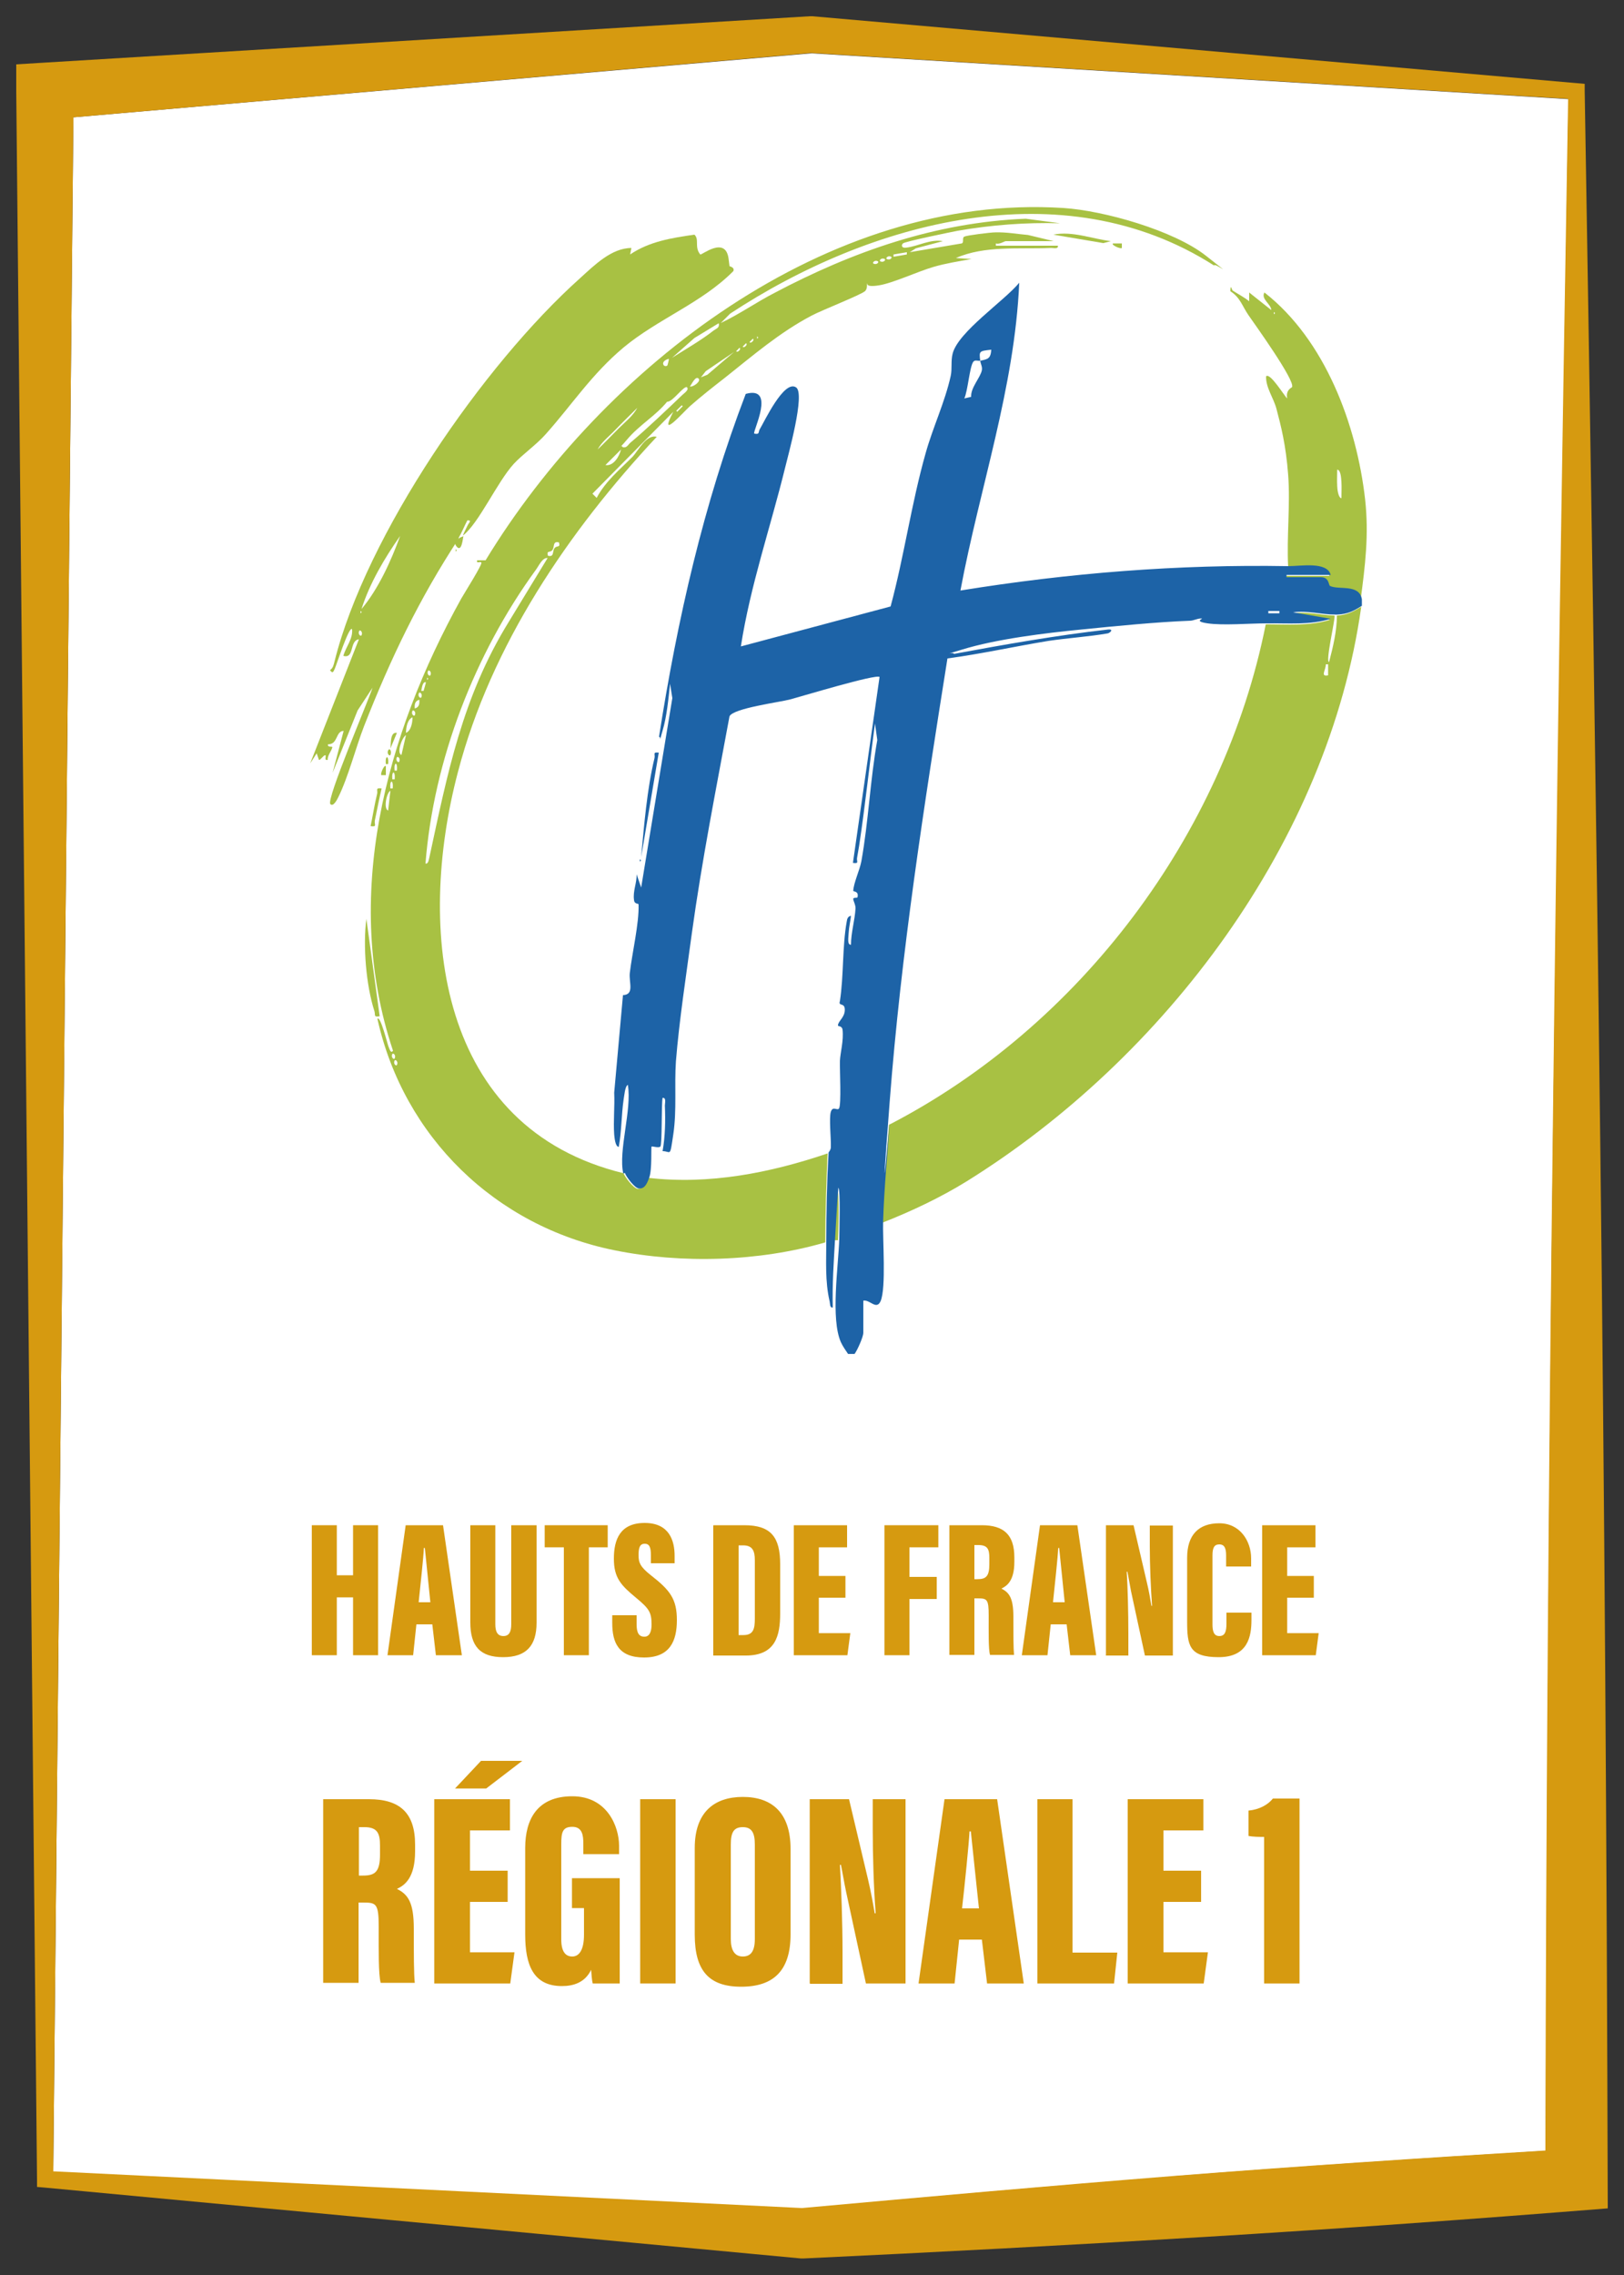 <?xml version="1.0" encoding="UTF-8"?>
<svg id="Logos" xmlns="http://www.w3.org/2000/svg" viewBox="0 0 500 700">
  <rect x="0" y="0" width="500" height="700" fill="#333333" stroke="none"/>
  <defs>
    <style>
      .cls-1 {
        fill: #fff;
      }

      .cls-2 {
        fill: #a8c143;
      }

      .cls-3 {
        fill: #d69a10;
      }

      .cls-4 {
        fill: #1d63a7;
      }
    </style>
  </defs>
  <g id="Régionale_1" data-name="Régionale 1">
    <g id="Hauts_de_France" data-name="Hauts de France">
      <g id="Pré_Fédérale" data-name="Pré Fédérale">
        <g>
          <path class="cls-1" d="M361.8,669.6c38.1-3,76-5.5,114.1-7.8.3-104.8,1-209.7,2.3-315.2,1.3-104.7,3-210.1,4.7-316.1l-233.1-14.1L22.6,36.1l-6.2,632.2,230.5,11.3c38.7-3.6,76.9-7,114.8-9.9l.1-.1Z"/>
          <path class="cls-3" d="M492.7,352.2c-1.3-108.7-3-216.8-4.8-324.1v-2.3l-2.3-.2L250.1,5h-.8L13.2,19.3l-8.2.5v8.2l6.4,642.6v2.3l2.3.2,232.8,21.8h1.1c40.7-1.9,81.8-4.1,123.1-6.6s82.9-5.5,124.3-8.8c-.3-109.4-1-218.6-2.3-327.3ZM22.6,36.1l227.1-19.8,233.1,14.1c-1.8,106-3.5,211.4-4.7,316.1-1.3,105.5-2.1,210.4-2.3,315.2-38.1,2.3-76,4.8-114.1,7.8-38,3-76.2,6.4-114.8,9.9l-230.5-11.3L22.6,36.1Z"/>
        </g>
        <g>
          <path class="cls-3" d="M96,469.3h7.7v15.4h5v-15.4h7.7v40h-7.7v-17.8h-5v17.8h-7.7v-40Z"/>
          <path class="cls-3" d="M128.2,499.8l-1,9.5h-7.9l5.6-40h11.5l5.8,40h-8l-1.1-9.5h-5,.1ZM132.5,493c-.5-5.1-1.3-12.9-1.7-16.7h-.3c-.1,2.8-1.1,11.8-1.6,16.7h3.7-.1Z"/>
          <path class="cls-3" d="M152.5,469.3v30.5c0,2.3.7,3.6,2.5,3.6s2.4-1.4,2.4-3.6v-30.5h7.8v30c0,7.1-3.2,10.6-10.3,10.6s-10.1-3.4-10.1-10.7v-29.9h7.7Z"/>
          <path class="cls-3" d="M173.5,476.1h-5.8v-6.8h19.4v6.8h-5.8v33.2h-7.7v-33.2h-.1Z"/>
          <path class="cls-3" d="M196,497v2.8c0,2.6.7,3.8,2.4,3.8s2.2-1.8,2.2-3.7c0-3.8-.7-4.9-4.8-8.3-4.6-3.8-6.8-6.1-6.8-12s1.9-11,9.5-11,9.2,5.5,9.2,10.1v2.3h-7.3v-2.4c0-2.4-.4-3.6-1.9-3.6s-1.9,1.2-1.9,3.5.5,3.6,3.8,6.2c5.9,4.6,8,7.3,8,13.8s-2.2,11.5-10.1,11.5-9.8-4.6-9.8-10.6v-2.4h7.6-.1Z"/>
          <path class="cls-3" d="M219.7,469.3h9.5c8.2,0,11,3.7,11,12v15.1c0,6.9-1.4,13-10.6,13h-10v-40l.1-.1ZM227.4,503.1h1.5c3.1,0,3.5-2,3.5-5.1v-17.9c0-2.9-.7-4.6-3.6-4.6h-1.4v27.6Z"/>
          <path class="cls-3" d="M260.3,491.6h-8.2v10.9h9.7l-.9,6.8h-16.5v-40h16.4v6.8h-8.7v8.8h8.2v6.8-.1Z"/>
          <path class="cls-3" d="M272.3,469.3h16.6v6.8h-8.9v9.1h8.4v6.8h-8.4v17.3h-7.7v-40h0Z"/>
          <path class="cls-3" d="M292.3,469.3h10c6.7,0,10,2.9,10,9.9v1.4c0,5.8-2.3,7.4-4,8.2,2.5,1.2,3.7,3.1,3.7,8.6s0,9.7.2,11.8h-7.4c-.5-1.8-.4-7-.4-12.1s-.5-5.3-3.5-5.3h-.9v17.4h-7.7v-40,.1ZM299.9,485.9h1c2.6,0,3.7-.8,3.7-4.6v-1.9c0-2.7-.5-4-3.4-4h-1.2v10.5h-.1Z"/>
          <path class="cls-3" d="M323.5,499.8l-1,9.5h-7.9l5.6-40h11.5l5.8,40h-8l-1.1-9.5h-5,.1ZM327.8,493c-.5-5.1-1.3-12.9-1.7-16.7h-.3c-.1,2.8-1.1,11.8-1.6,16.7h3.7-.1Z"/>
          <path class="cls-3" d="M340.5,509.3v-40h8.5l4.1,17.6c.6,2.4,1.1,5.4,1.4,7.2h.2c-.4-5.3-.7-12.6-.7-18.2v-6.5h7.1v40h-8.6l-4.3-19.9c-.4-2-.8-4.6-1.1-5.9h-.2c.3,4.7.5,12.7.5,19v6.8h-7l.1-.1Z"/>
          <path class="cls-3" d="M385.3,496.2v2.2c0,5-1,11.5-10.1,11.5s-9.7-3.6-9.7-11v-19.6c0-7,3.5-10.6,9.9-10.6s9.8,5.5,9.8,10.8v2.5h-7.7v-3.4c0-2.2-.5-3.4-2.1-3.4s-2.1,1.1-2.1,3.4v21.2c0,2.1.4,3.6,2.1,3.6s2.2-1.3,2.2-3.8v-3.4h7.8-.1Z"/>
          <path class="cls-3" d="M404.5,491.6h-8.2v10.9h9.7l-.9,6.8h-16.5v-40h16.4v6.8h-8.7v8.8h8.2v6.8-.1Z"/>
          <path class="cls-3" d="M99.5,553.6h14.1c9.5,0,14.2,4.2,14.2,14v2c0,8.2-3.2,10.5-5.6,11.6,3.5,1.7,5.2,4.3,5.2,12.2s0,13.8.3,16.7h-10.5c-.7-2.6-.6-9.9-.6-17.2s-.8-7.5-4.9-7.5h-1.3v24.7h-10.9v-56.7.2ZM110.4,577.1h1.4c3.7,0,5.2-1.2,5.2-6.5v-2.7c0-3.8-.8-5.7-4.8-5.7h-1.7v14.9h-.1Z"/>
          <path class="cls-3" d="M156.3,585.2h-11.6v15.5h13.7l-1.3,9.6h-23.4v-56.7h23.3v9.6h-12.3v12.4h11.6v9.6h0ZM160.8,541.8l-11.1,8.5h-9.6l8-8.5h12.8-.1Z"/>
          <path class="cls-3" d="M190.7,610.3h-8.2c-.3-1-.4-3-.5-4.2-1.9,3.9-5.4,5-9,5-8.8,0-11.3-6.5-11.3-15.8v-26.7c0-8.8,3.7-15.9,14.5-15.9s14.4,9.4,14.4,15.2v2.6h-11v-3.1c0-2.7-.3-5.3-3.4-5.3s-3.4,1.8-3.4,5.5v29.1c0,3.8,1.3,5.3,3.4,5.3s3.6-2,3.6-6.7v-8.2h-3.7v-9.2h14.7v32.4h-.1Z"/>
          <path class="cls-3" d="M208,553.6v56.7h-10.9v-56.7h10.9Z"/>
          <path class="cls-3" d="M243.4,568.8v26.4c0,11.2-5.3,16.1-15.2,16.1s-14.3-4.9-14.3-16v-26.7c0-11,6-15.7,14.8-15.7s14.7,4.7,14.7,16v-.1ZM225,567.6v29c0,3.5,1.2,5.4,3.7,5.4s3.7-1.7,3.7-5.4v-29c0-3.6-.9-5.4-3.7-5.4s-3.7,1.6-3.7,5.4Z"/>
          <path class="cls-3" d="M249.3,610.3v-56.7h12.1l5.9,24.9c.8,3.4,1.6,7.7,2,10.2h.3c-.6-7.6-.9-17.9-.9-25.8v-9.3h10.1v56.7h-12.2l-6.1-28.2c-.6-2.8-1.2-6.5-1.6-8.3h-.3c.4,6.6.8,17.9.8,26.9v9.7h-9.9l-.2-.1Z"/>
          <path class="cls-3" d="M295.3,596.8l-1.4,13.5h-11.1l8-56.7h16.2l8.2,56.7h-11.3l-1.6-13.5h-7.1.1ZM301.4,587.2c-.8-7.2-1.9-18.3-2.5-23.7h-.4c-.2,3.9-1.5,16.7-2.3,23.7h5.2,0Z"/>
          <path class="cls-3" d="M319.3,553.6h10.9v47.2h13.8l-1,9.5h-23.6v-56.7h-.1Z"/>
          <path class="cls-3" d="M369.8,585.2h-11.6v15.5h13.7l-1.3,9.6h-23.4v-56.7h23.3v9.6h-12.3v12.4h11.6v9.6h0Z"/>
          <path class="cls-3" d="M389.2,610.3v-45.1c-1.4,0-3.4,0-4.8-.3v-7.8c3.3-.3,6-1.8,7.5-3.7h8.2v56.9h-10.9Z"/>
        </g>
      </g>
      <g>
        <path class="cls-2" d="M271.7,376.1c.3-10.1,1.3-19.9,2-30,58.7-30.3,103.1-89.2,116-154,6.6,0,13.4.6,19.8-1.4l-11.6-2c4.4-.6,8.8.6,13,.7.2,1.3-2.9,14.3-1.7,14.3,1.2-4.6,2.4-9.5,2.4-14.3,3.2-.2,4.8-1.1,7.5-2.7-10.1,72.1-60.5,138.9-121.5,176.8-8.1,5-17,9.2-25.9,12.7v-.1ZM408.9,207.8v-3.4h-.7c0,1.8-1.8,3.9.7,3.4Z"/>
        <path class="cls-2" d="M396.6,174.4c-.5-9.2.7-19.1,0-28.3-.7-9.2-2.2-15-3.6-20.3-.9-3.4-3.3-6.5-3.2-10,1.2-1.3,5.6,6,6.5,6.8-.5-2.7,1.4-3.3,1.5-3.5,1-2-11.4-19.2-13.4-22.1-2-2.9-2.5-5.4-5.6-7.4.1-2.5.4-.5.7-.2,1.7,1.1,3.5,2,5.1,3.3v-2.7l6.8,5.4c0-1.8-3.3-3.4-2.1-5.4,18.7,14.6,28.4,40.7,31,63.7,1.2,11,0,20.3-1.4,31-.8-4.8-6.9-2.8-9.8-4.1-.5-.2-.2-2.7-2.8-2.7h-10.6v-.7h13.6c-1-4.2-9.2-2.7-13-2.7l.3-.1ZM392.2,96v.7c.4-.2.4-.5,0-.7ZM413,153.3c0-1.7.1-3.3,0-5s-.3-3.7-1.3-3.8c0,1.7-.1,3.3,0,5,0,.8.3,3.7,1.3,3.8Z"/>
        <path class="cls-2" d="M116.8,312.7c-1.8.3-1.2-.3-1.5-1.5-2.6-8-3.6-20.2-2.5-28.5l4.1,30h-.1Z"/>
        <path class="cls-4" d="M202.8,231.7l-5.4,32c.9-9.7,1.8-20.9,4.1-30.4.3-1.2-.7-2,1.4-1.7l-.1.1Z"/>
        <path class="cls-2" d="M342,74.2l-2.3.6-15.4-2.6c5.8-1.2,12,1.3,17.7,2h0Z"/>
        <path class="cls-2" d="M258.1,381.6h-1.4c.3-5.2.6-10.5,1-15.7.8,0,.4,14.2.3,15.7h.1Z"/>
        <path class="cls-2" d="M117.5,242.6c-.8,3.3-1.4,6.6-2.1,9.9-.2,1.2.8,2-1.3,1.7.7-3.3,1.2-6.7,2-9.9.3-1.1-.7-2,1.4-1.7Z"/>
        <path class="cls-2" d="M122.2,225.5l-2,4.8c.2-1.2-.2-5.2,2-4.8Z"/>
        <path class="cls-2" d="M141.3,165.6c-12.2,18.6-21,36.9-29.2,57.8-2.6,6.7-4.9,15.8-8,22-.3.6-1.5,3-2.4,2-1.3-1.4,11.6-31.5,13-35.8l-4.6,7-7.7,19.2,3.4-12.9c-2.5,0-1.7,4.2-4.8,4.1-.3,1.2,1.5.4,1.3,1-.2,1-1.5,2.4-1.4,3.8-1.2.3-.4-1.1-.7-1.4-.4-.3-1.7,1.7-2,1.4l-.7-2-2,3.1,15-38.2c-3,.4-1.3,6.1-4.8,5.1.8-2.8,3-5.2,2.7-8.2-.9-1.2-4.9,11.3-5.3,12.1s-.6,1.8-1.5.5c1-.7,1.1-1.6,1.4-2.7,9.7-38.9,45.8-91.3,75.7-118,4.3-3.9,9.6-9.2,15.7-9.2l-.4,2c5.9-4,12.8-5.1,19.8-6.1,1.6,1.5-.1,3.8,1.8,6.1.4.3,7.7-5.8,8.7,1.2s-.5,1.9-.4,2.1c.2.3,2.4.4,1.9,1.8-9.7,9.8-23.2,14.7-33.8,23.5-9.8,8.2-15.8,17.5-23.9,26.6-3,3.4-7,6.1-9.9,9.2-5.2,5.7-10.8,18.4-15.7,22.1.5-1.3.9-1.9,1.4-3s1.5-1.7,0-1.7c-.8,1.5-1.9,4.1-2.7,5.4l.1.1ZM111.3,187.4c5.2-6.2,9.1-14.8,11.9-22.5-4.8,6.8-9.4,14.6-11.9,22.5ZM111,188v.7c.4-.2.4-.5,0-.7ZM111.3,195.5c.5-1-.4-1.8-.7-1.4-.5,1,.4,1.8.7,1.4Z"/>
        <path class="cls-2" d="M142.7,164.9c-.2.6-.5,5-2,3.4-1.5-1.6.5-2.4.7-2.7s1-.4,1.4-.7h-.1Z"/>
        <path class="cls-2" d="M345.4,74.9v1.4c-.4.4-3.5-1-2.7-1.4h2.7Z"/>
        <path class="cls-2" d="M118.8,238.5h-1.4c-.4-.4,1-3.5,1.4-2.7v2.7Z"/>
        <path class="cls-2" d="M119.5,235.1h-.7c-.3-2.8,1-2.8.7,0Z"/>
        <path class="cls-2" d="M120.2,232.3c-.2.5-1.2-.4-.7-1.4s1.2.4.7,1.4Z"/>
        <path class="cls-2" d="M140.3,169c.4.2.4.5,0,.7v-.7Z"/>
        <path class="cls-4" d="M197,264.4c.4.2.4.5,0,.7v-.7Z"/>
        <path class="cls-2" d="M254,382.3c-20.3,5.9-44.1,6.6-64.8,2.4-36.7-7.4-64.9-34.9-73-71.2.9-1.2,3.1,7.8,3.4,8.5s.7,2.3,1.4,1.3c-15.8-47.2-2.3-97.1,21-139.1.9-1.6,6.6-10.6,6.2-11.1s-1.6.5-1.3-.7h2.6c36-59.2,105.2-113.1,177.9-108.4,12.5.8,34,6.9,43.9,14.7,9.9,7.8,2.6,1.9,2.5,3-46.6-29.8-106-13.5-149,14.8l-2.9,2.9c5.7-2.7,10.8-6.3,16.4-9.2,24.2-12.8,49.8-21.8,77.5-22.9l10.6,1.4c-10.6-.3-21.1.5-31.5,2.3-2.1.4-16.3,3.3-16.9,3.9s-.4,1.5,1,1.3c3.6-.4,7.4-2.7,11.3-2l-8.3,2.2-1.9,1.2,16-2.7c.8-.3,0-1.7.8-2.1s8.1-1.3,9.5-1.3c3.6-.1,6.6.5,10.1.8l7.9,1.9h-14.7c-.5,0-2,1.1-3.1.7v.7h19.1c.2,1.2-1.5.6-2.4.7-9.5.4-20.2-.8-29,3.1l4.8.3c-3.9.7-7.8,1.3-11.6,2.4-4.9,1.4-12.5,5-16.9,5.7-4.4.7-3.4-.7-3.6-.6s.2,1.6-.7,2.4c-1.4,1.2-13.2,5.8-16.4,7.5-9.9,5.2-18.1,12.3-26.8,19.2-3.6,2.8-7.3,5.7-10.7,8.7-2.2,2-9.9,10.8-5.1,1.7l-24.9,25.2,1.3,1.3c2.7-5.1,7-8.6,11-12.6,1.9-2,4.2-7,7.5-6.2-27.2,29.1-51,64.1-61.2,103.1-12.9,48.8-6.2,109.6,51,123.5.2.9,3.1,4.8,4.4,4.8,1.5,0,2.6-2.2,3.1-3.4,18.8,2.2,37.6-1.5,55.3-7.5-.4,8.9-.7,18.4-.7,27.3l-.1.1ZM279.2,77.6l-4.1.7v.7l4.1-.7v-.7ZM274.4,79c-1-.5-1.8.4-1.4.7,1,.5,1.8-.4,1.4-.7ZM272.4,79.7c-1-.5-1.8.4-1.4.7,1,.5,1.8-.4,1.4-.7ZM270.3,80.4c-1-.5-1.8.4-1.4.7,1,.5,1.8-.4,1.4-.7ZM221.2,99.5l-7.4,4.5-6.9,6.1c4.1-2.6,9-5.4,12.8-8.4.8-.6,1.9-.8,1.6-2.2h-.1ZM233.1,103.5v.7c.4-.2.4-.5,0-.7ZM231.8,104.2l-1,1c0,.7,1.7-.4,1-1ZM229.7,105.6l-1,1c0,.7,1.7-.4,1-1ZM227.7,107l-1,1c0,.7,1.7-.4,1-1ZM226,108.3l-8.7,5.9-1.5,1.9,2-.8,8.2-7ZM205.5,112.4s.5-1.7.4-2c-3.1.9-1.3,3-.4,2ZM215.1,116.5c-1-1-2.2,1.9-2.7,2.4,1,.3,3.5-1.6,2.7-2.4ZM211.6,119.2c-.9-.9-4.5,4.6-6.2,4.4-3.6,4.4-8.5,7.1-12.3,11.6-3.8,4.5-1.7,1.1-1.4,2.4,1.3.3,1.6-.7,2.4-1.4,4.8-4,11.4-10.3,16-14.7.4-.4,2.2-1.6,1.4-2.3h.1ZM209.9,124.7l-1.7,1.7.3.3,1.7-1.7-.3-.3ZM196.3,125.4c-2.3,2.3-4.6,4.5-6.8,6.8-1.8,1.9-4.3,3.8-5.5,6.1,2.2-2.1,4.3-4.3,6.5-6.5,2-2,4.5-3.9,5.8-6.5v.1ZM186.4,143.1c2.5.4,4.3-2.7,4.8-4.8l-4.8,4.8ZM172.1,166.9c-2-.5-1.3,1.3-2,2.3s-1.9,0-1.4,1.8c2,.5,1.3-1.3,2-2.3s1.9,0,1.4-1.8ZM168.6,171.7c-1.6-.2-2.7,2.4-3.6,3.6-18.8,25.8-31.5,58.5-34,90.4.9.2,1-1.2,1.2-1.9,5.6-25.9,10.1-49.2,24.4-72.4l12-19.7h0ZM132.5,207.8c.5-1-.4-1.8-.7-1.4-.5,1,.4,1.8.7,1.4ZM131.5,208.5v.7c.4-.2.4-.5,0-.7ZM130.4,212.6c0-.1.8-2.5.7-2.7-1-.2-1.2,1.7-1.4,2.7h.7ZM129.7,214.6c.5-1-.4-1.8-.7-1.4-.5,1,.4,1.8.7,1.4ZM127.7,218c1.4-.4,1.5-1.5,1.4-2.7-1.4.4-1.5,1.5-1.4,2.7ZM127.7,220.1c.5-1-.4-1.8-.7-1.4-.5,1,.4,1.8.7,1.4ZM125,225.5c1.6-.7,2-3.2,2-4.8-1.6.7-2,3.2-2,4.8ZM123.6,232.3l1.4-6.1c-1.2.6-3,5.5-1.4,6.1ZM122.9,234.4c.5-1-.4-1.8-.7-1.4-.5,1,.4,1.8.7,1.4ZM122.2,237.1c.3-2.8-1-2.8-.7,0h.7ZM121.5,239.8c.3-2.8-1-2.8-.7,0h.7ZM120.9,242.6c.3-2.8-1-2.8-.7,0h.7ZM119.5,249.4l.7-6.1c-1.2.6-2.2,5.6-.7,6.1ZM121.5,325.7c.5-1-.4-1.8-.7-1.4-.5,1,.4,1.8.7,1.4ZM122.2,327.7c.5-1-.4-1.8-.7-1.4-.5,1,.4,1.8.7,1.4Z"/>
        <path class="cls-4" d="M191.9,361.1c-1.6-7,2.7-19.6,1.4-27.3-.9.4-1.1,3.5-1.3,4.5-.7,4.8-.6,9.8-1.5,14.6-1.1-.1-1.3-2.9-1.4-3.8-.3-4.2.2-8.7,0-12.9l2.7-30c3.6-.2,1.8-3.8,2.1-6.8.7-6.1,2.9-15.3,2.7-21.1,0-.4-1.3,0-1.4-1.4-.4-2.7.9-5.2.8-7.9l1.4,4.1,9.6-58.3-.7-4.4c-.5,4.6-1,10.1-2.3,14.4s-.2,2.1-1.1,1.9c5.6-35.9,13.7-71.6,26.7-105.5,9.4-2.6,2.1,11.5,2.6,12.2,1.8.4,1.2-.5,1.7-1.3,1.4-2.3,7.5-15.4,11.2-12.9,2.9,1.9-2.5,21-3.4,24.8-4.5,18.3-10.7,36.2-13.6,54.9l46.1-12.3c4.2-15.6,6.4-31.7,10.8-47.2,2.2-7.9,5.9-15.6,7.7-23.7.5-2.3,0-4.6.6-6.9,1.7-6.7,15.9-16.2,20.5-21.8-1.4,32.4-12.2,63.1-18.1,94.7,33.3-5.4,67.1-8.1,101-7.5,3.8,0,11.9-1.5,13,2.7h-13.6v.7h10.6c2.6,0,2.3,2.5,2.8,2.7,2.8,1.3,9-.7,9.8,4.1v2c-2.7,1.7-4.3,2.5-7.5,2.7h-.7c-4.2,0-8.6-1.3-13-.7l11.6,2c-6.4,2-13.2,1.3-19.8,1.4-5.2,0-13.3.7-18.1,0-4.8-.7-.7-1.5-2-1.5s-2.3.7-3.5.7c-10.3.4-22.5,1.6-33.4,2.7-11.2,1.1-26.1,2.9-36.8,6.2-10.7,3.3-2.5.2-2.4,1.3,15.7-2.9,31.5-5.7,47.4-7.5,2-.2.6,1.1-.1,1.2-5.8,1-12.2,1.4-18.2,2.3-10.4,1.7-20.7,4-31.1,5.4-7.2,45.3-14.3,90.7-17.8,136.6s.1,4.3,0,6.5c-.7,10-1.7,19.9-2,30-.2,5.6,1,20.6-.8,24.7-1.3,2.8-3.3-.6-5.3-.2v9.9c0,1.2-1.8,5.3-2.7,6.5h-2c-.8-1.2-1.6-2.3-2.2-3.6-3.2-7.2-.8-23.2-.5-31.8,0-1.5.4-15.7-.3-15.7-.4,5.2-.7,10.5-1,15.7-.4,7-.9,14.1-.7,21.1-1,.2-.8-1.3-1-2-1.4-6.1-1-12.2-1-18.4,0-8.9.2-18.4.7-27.3,0,0,.7-.8.7-1.6.1-2.7-.6-9,0-10.9.6-1.9,1.9-.3,2.5-1,.8-1.1.2-12.2.3-14.7s1.2-6.2.8-9.6c-.2-1.3-1.5-.9-1.4-1.3,0-1.3,2.1-2.4,2.1-4.8s-2.1-.9-1.5-2.7c1.2-7.9.7-16.8,2.1-24.5.1-.8.4-1.6,1.3-1.7-.2,1.8-.6,3.3-.7,5.1-.1,1.8-.5,3.8.7,3.8,0-3.7,1.2-7.6,1.4-11.2,0-1.2-.6-2.1-.7-2.8s1.2-.3,1.3-.6c.5-2-1.3-1.7-1.3-2,.1-2.4,2-6.4,2.5-9.1,2.2-12.3,2.7-25,4.9-37.3l-.7-5.1c-1.7,12.5-3,25.2-4.9,37.7-.2,1.1-.4,2.4-.6,3.5-.3,1.2.8,2-1.3,1.7l8.2-57.2c-1-1-24.1,6-27.5,6.9-3.4.9-17.5,2.7-18.7,5.2-4.1,22.2-8.5,44.3-11.6,66.8-1.7,12.6-3.9,26.9-4.9,39.4-.5,7.4.3,15-.8,22.4-1.1,7.4-.7,5.2-3.3,5.2.8-4.6.9-9.3.7-14,0-.8.5-2.5-.7-2.4-.4,1.9-.1,14.5-.7,15s-2.5-.2-2.7,0,.2,7-.7,9.5c-.9,2.5-1.6,3.4-3.1,3.4-1.4,0-4.2-3.9-4.4-4.8l-.5.2ZM301.7,111c-.7.1-1.6-.4-2.1.4-1.1,1.7-1.6,8.7-2.7,11.2l2.1-.5c-.2-2.8,2.9-6,3.3-8.2.2-1.1-.4-1.9-.5-2.9,2.2-.5,3.2-.5,3.4-3.4-3.7.4-3.8.4-3.4,3.4h-.1ZM393.9,188h-3.4v.7h3.4v-.7Z"/>
      </g>
    </g>
  </g>
</svg>